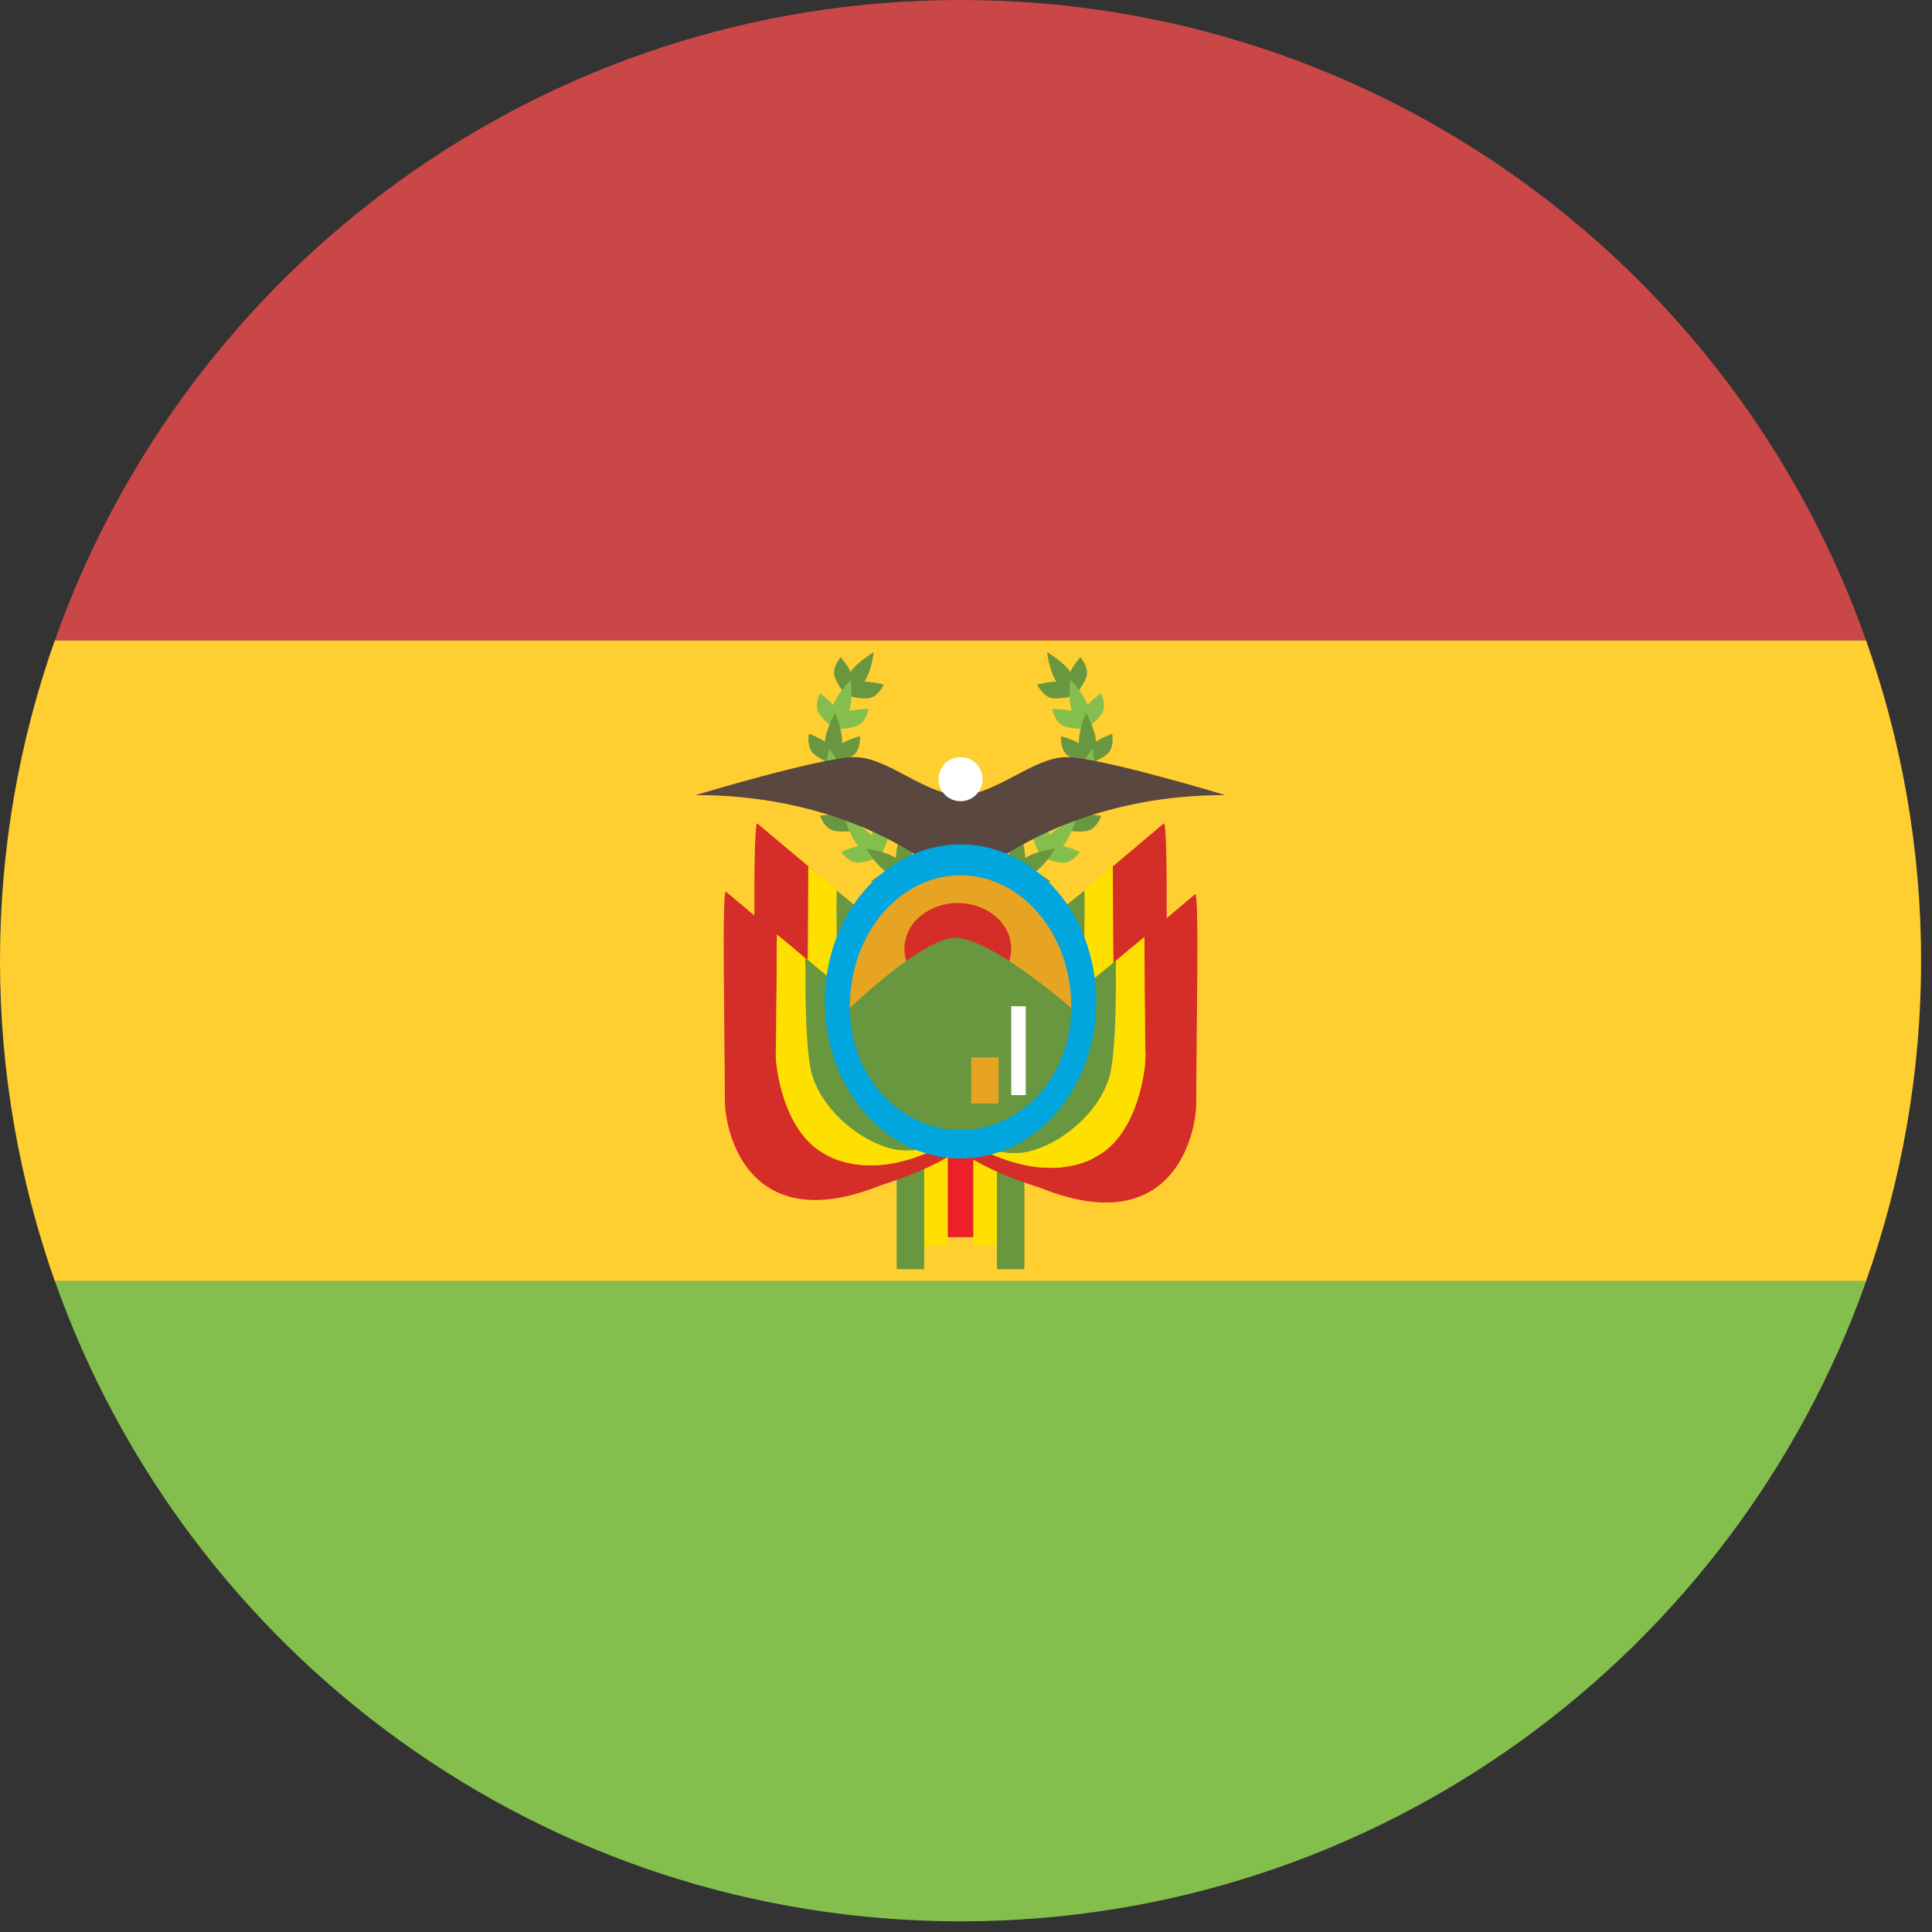 <svg xmlns="http://www.w3.org/2000/svg" fill="none" viewBox="0 0 85 85" height="85" width="85">
<rect x="0" y="0" width="85" height="85" fill="#333333" stroke="none"/>
<g clip-path="url(#clip0_1506_19130)">
<path fill="#CA4747" d="M42.26 0C23.86 0 8.22 11.76 2.41 28.18H82.1C76.31 11.76 60.66 0 42.26 0Z"></path>
<path fill="#84BF4D" d="M42.26 84.53C60.66 84.53 76.3 72.77 82.11 56.35H2.41C8.21 72.76 23.86 84.53 42.26 84.53Z"></path>
<path fill="#FFCF32" d="M2.41 28.18C0.85 32.59 0 37.33 0 42.27C0 47.21 0.86 51.95 2.41 56.36H82.1C83.66 51.95 84.52 47.21 84.52 42.27C84.52 37.33 83.66 32.59 82.1 28.18H2.41Z"></path>
<path fill="#EC2027" d="M43.22 50.33H41.3V54.43H43.22V50.33Z"></path>
<path fill="#FEE000" d="M41.7 50.7H39.78V54.8H41.7V50.7Z"></path>
<path fill="#FEE000" d="M44.74 50.7H42.82V54.8H44.74V50.7Z"></path>
<path fill="#69973F" d="M40.66 50.7H39.45V55.84H40.66V50.7Z"></path>
<path fill="#69973F" d="M45.07 50.7H43.86V55.84H45.07V50.7Z"></path>
<path fill="#69973F" d="M38.88 30.12C38.88 30.12 38.41 29.99 38.04 29.99V29.97C38.35 29.52 38.44 28.69 38.44 28.69C38.44 28.69 37.72 29.12 37.42 29.56C37.27 29.24 36.99 28.91 36.99 28.91C36.99 28.91 36.65 29.29 36.7 29.67C36.75 30.04 37.23 30.6 37.23 30.6C37.23 30.6 37.93 30.8 38.3 30.7C38.66 30.6 38.88 30.13 38.88 30.13V30.12Z"></path>
<path fill="#84BF4D" d="M38.21 31.19C38.21 31.19 37.73 31.19 37.37 31.28V31.26C37.54 30.75 37.42 29.92 37.42 29.92C37.42 29.92 36.83 30.52 36.66 31.02C36.43 30.75 36.07 30.5 36.07 30.5C36.07 30.5 35.84 30.96 35.99 31.31C36.14 31.66 36.74 32.07 36.74 32.07C36.74 32.07 37.47 32.09 37.8 31.89C38.13 31.7 38.21 31.19 38.21 31.19Z"></path>
<path fill="#69973F" d="M37.84 32.39C37.84 32.39 37.37 32.51 37.05 32.7V32.68C37.08 32.15 36.74 31.37 36.74 31.37C36.74 31.37 36.33 32.1 36.29 32.63C36 32.43 35.59 32.28 35.59 32.28C35.59 32.28 35.49 32.78 35.72 33.08C35.95 33.38 36.64 33.62 36.64 33.62C36.64 33.62 37.35 33.45 37.61 33.17C37.88 32.9 37.83 32.39 37.83 32.39H37.84Z"></path>
<path fill="#84BF4D" d="M37.8 33.65C37.8 33.65 37.38 33.88 37.12 34.15V34.13C37.01 33.61 36.48 32.95 36.48 32.95C36.48 32.95 36.27 33.76 36.38 34.28C36.04 34.16 35.61 34.12 35.61 34.12C35.61 34.12 35.64 34.63 35.95 34.86C36.25 35.09 36.98 35.15 36.98 35.15C36.98 35.15 37.62 34.8 37.81 34.47C37.99 34.14 37.81 33.66 37.81 33.66L37.8 33.65Z"></path>
<path fill="#69973F" d="M38.09 34.88C38.09 34.88 37.74 35.21 37.56 35.54V35.52C37.31 35.04 36.62 34.54 36.62 34.54C36.62 34.54 36.62 35.37 36.87 35.85C36.51 35.82 36.08 35.89 36.08 35.89C36.08 35.89 36.24 36.38 36.6 36.52C36.95 36.66 37.67 36.53 37.67 36.53C37.67 36.53 38.2 36.03 38.29 35.66C38.38 35.3 38.08 34.88 38.08 34.88H38.09Z"></path>
<path fill="#84BF4D" d="M38.69 35.99C38.69 35.99 38.44 36.4 38.35 36.76L38.33 36.74C37.97 36.34 37.18 36.03 37.18 36.03C37.18 36.03 37.41 36.83 37.76 37.23C37.41 37.29 37.01 37.48 37.01 37.48C37.01 37.48 37.3 37.91 37.67 37.95C38.05 38 38.71 37.69 38.71 37.69C38.71 37.69 39.09 37.07 39.08 36.69C39.08 36.31 38.67 35.98 38.67 35.98L38.69 35.99Z"></path>
<path fill="#69973F" d="M39.55 36.91C39.55 36.91 39.42 37.37 39.42 37.74H39.4C38.95 37.44 38.11 37.34 38.11 37.34C38.11 37.34 38.54 38.06 38.98 38.35C38.66 38.5 38.32 38.78 38.32 38.78C38.32 38.78 38.71 39.12 39.08 39.07C39.46 39.02 40.02 38.55 40.02 38.55C40.02 38.55 40.23 37.85 40.12 37.49C40.01 37.13 39.55 36.92 39.55 36.92V36.91Z"></path>
<path fill="#84BF4D" d="M40.63 37.58C40.63 37.58 40.63 38.06 40.72 38.41H40.7C40.19 38.24 39.35 38.36 39.35 38.36C39.35 38.36 39.95 38.94 40.46 39.11C40.19 39.34 39.94 39.69 39.94 39.69C39.94 39.69 40.4 39.92 40.75 39.77C41.1 39.62 41.52 39.02 41.52 39.02C41.52 39.02 41.54 38.29 41.34 37.97C41.14 37.65 40.63 37.56 40.63 37.56V37.58Z"></path>
<path fill="#69973F" d="M45.64 30.12C45.64 30.12 46.1 29.99 46.47 29.99V29.97C46.16 29.52 46.07 28.69 46.07 28.69C46.07 28.69 46.79 29.12 47.09 29.56C47.24 29.24 47.53 28.91 47.53 28.91C47.53 28.91 47.87 29.29 47.82 29.67C47.77 30.04 47.29 30.6 47.29 30.6C47.29 30.6 46.59 30.8 46.22 30.7C45.86 30.6 45.64 30.13 45.64 30.13V30.12Z"></path>
<path fill="#84BF4D" d="M46.31 31.19C46.31 31.19 46.79 31.19 47.15 31.28V31.26C46.97 30.75 47.1 29.92 47.1 29.92C47.1 29.92 47.69 30.52 47.85 31.02C48.08 30.75 48.44 30.5 48.44 30.5C48.44 30.5 48.67 30.96 48.52 31.31C48.37 31.66 47.77 32.07 47.77 32.07C47.77 32.07 47.04 32.09 46.71 31.89C46.38 31.7 46.3 31.19 46.3 31.19H46.31Z"></path>
<path fill="#69973F" d="M46.68 32.39C46.68 32.39 47.15 32.51 47.47 32.7V32.68C47.44 32.15 47.78 31.37 47.78 31.37C47.78 31.37 48.2 32.1 48.22 32.63C48.52 32.43 48.93 32.28 48.93 32.28C48.93 32.28 49.03 32.78 48.8 33.08C48.57 33.38 47.88 33.62 47.88 33.62C47.88 33.62 47.17 33.45 46.9 33.17C46.64 32.9 46.68 32.39 46.68 32.39Z"></path>
<path fill="#84BF4D" d="M46.73 33.65C46.73 33.65 47.15 33.88 47.41 34.15V34.13C47.53 33.61 48.05 32.95 48.05 32.95C48.05 32.95 48.26 33.76 48.15 34.28C48.49 34.16 48.92 34.12 48.92 34.12C48.92 34.12 48.89 34.63 48.58 34.86C48.28 35.09 47.55 35.15 47.55 35.15C47.55 35.15 46.91 34.8 46.72 34.47C46.54 34.14 46.72 33.66 46.72 33.66L46.73 33.65Z"></path>
<path fill="#69973F" d="M46.441 34.88C46.441 34.88 46.791 35.21 46.971 35.54V35.52C47.23 35.04 47.91 34.54 47.91 34.54C47.91 34.54 47.901 35.37 47.66 35.85C48.02 35.82 48.45 35.89 48.45 35.89C48.45 35.89 48.291 36.38 47.941 36.52C47.59 36.66 46.861 36.53 46.861 36.53C46.861 36.53 46.331 36.03 46.24 35.66C46.151 35.29 46.45 34.88 46.45 34.88H46.441Z"></path>
<path fill="#84BF4D" d="M45.84 35.99C45.84 35.99 46.09 36.4 46.18 36.76V36.74C46.55 36.34 47.34 36.03 47.34 36.03C47.34 36.03 47.11 36.83 46.76 37.23C47.11 37.29 47.51 37.48 47.51 37.48C47.51 37.48 47.23 37.91 46.85 37.95C46.47 38 45.81 37.69 45.81 37.69C45.81 37.69 45.43 37.07 45.44 36.69C45.44 36.31 45.85 35.98 45.85 35.98L45.84 35.99Z"></path>
<path fill="#69973F" d="M44.97 36.91C44.97 36.91 45.1 37.37 45.1 37.74H45.12C45.57 37.44 46.42 37.34 46.42 37.34C46.42 37.34 45.99 38.06 45.55 38.35C45.87 38.5 46.21 38.78 46.21 38.78C46.21 38.78 45.82 39.12 45.45 39.07C45.08 39.02 44.51 38.55 44.51 38.55C44.51 38.55 44.3 37.85 44.41 37.49C44.51 37.13 44.98 36.92 44.98 36.92L44.97 36.91Z"></path>
<path fill="#84BF4D" d="M43.89 37.58C43.89 37.58 43.89 38.06 43.8 38.41H43.82C44.33 38.24 45.17 38.36 45.17 38.36C45.17 38.36 44.57 38.94 44.06 39.11C44.33 39.34 44.58 39.69 44.58 39.69C44.58 39.69 44.12 39.92 43.77 39.77C43.42 39.62 43 39.02 43 39.02C43 39.02 42.98 38.29 43.18 37.97C43.37 37.65 43.88 37.56 43.88 37.56L43.89 37.58Z"></path>
<path fill="#5A4740" d="M46.92 33.31C45.46 33.31 43.81 34.98 42.26 34.98C40.71 34.98 39.06 33.31 37.6 33.31C36.14 33.31 30.61 34.98 30.61 34.98C38.38 34.98 42.26 39.14 42.26 39.14C42.26 39.14 46.14 34.98 53.91 34.98C53.91 34.98 48.37 33.31 46.92 33.31Z"></path>
<path fill="white" d="M42.26 35.25C42.796 35.25 43.23 34.816 43.23 34.28C43.23 33.744 42.796 33.31 42.26 33.31C41.724 33.31 41.29 33.744 41.29 34.28C41.29 34.816 41.724 35.25 42.26 35.25Z"></path>
<path fill="#FEE000" d="M35.53 42.54L36.37 43.23L36.76 42.44L36.83 41.95C36.77 40.55 36.8 39.18 36.8 39.18L37.05 39.36C36.78 39.13 36.45 38.86 36.11 38.57L35.56 38.11C35.56 38.11 35.55 41.05 35.53 42.53V42.54Z"></path>
<path fill="#69973F" d="M36.84 41.95L37.67 39.88L36.81 39.18C36.81 39.18 36.78 40.55 36.84 41.95Z"></path>
<path fill="#D52D27" d="M35.56 38.12L36.12 38.58C35.11 37.73 33.93 36.74 33.32 36.23C33.21 36.14 33.18 38.25 33.19 40.61L35.53 42.54C35.55 41.05 35.56 38.12 35.56 38.12Z"></path>
<path fill="#FEE000" d="M48.99 42.54L48.15 43.23L47.75 42.43L47.68 41.94C47.74 40.54 47.71 39.17 47.71 39.17L47.46 39.35C47.73 39.12 48.06 38.85 48.4 38.56L48.96 38.1C48.96 38.1 48.96 41.04 48.99 42.52V42.54Z"></path>
<path fill="#69973F" d="M47.68 41.95L46.85 39.88L47.71 39.18C47.71 39.18 47.74 40.55 47.68 41.95Z"></path>
<path fill="#D52D27" d="M48.96 38.12L48.41 38.58C49.42 37.73 50.6 36.74 51.2 36.23C51.31 36.14 51.34 38.25 51.33 40.61L48.99 42.54C48.97 41.05 48.96 38.12 48.96 38.12Z"></path>
<path fill="#D52D27" d="M36.289 50.77C34.41 49.78 34.099 46.76 34.13 46.35C34.16 45.94 34.179 41.12 34.179 41.12L34.739 41.58C33.73 40.73 32.55 39.74 31.939 39.23C31.75 39.07 31.89 45.55 31.89 48.42C31.89 49.77 32.9 54.53 38.8 52.13C38.8 52.13 41.749 51.24 42.609 50.18C42.41 50.18 42.209 50.17 42.01 50.15L41.719 50.26C38.319 52.18 36.289 50.77 36.289 50.77Z"></path>
<path fill="#FEE000" d="M34.14 46.35C34.11 46.76 34.42 49.78 36.3 50.77C36.3 50.77 38.33 52.18 41.73 50.26C40.7 50.61 39.86 50.69 39.31 50.55C37.66 50.14 35.92 48.55 35.64 46.95C35.36 45.34 35.43 42.18 35.43 42.18L35.68 42.36C35.41 42.13 35.08 41.86 34.74 41.57L34.18 41.11C34.18 41.11 34.16 45.93 34.13 46.34L34.14 46.35Z"></path>
<path fill="#69973F" d="M36.55 44.27C36.53 44.12 36.52 43.61 36.52 43.04C36.13 42.71 36.59 43.11 35.69 42.36L35.44 42.14V42.24C35.44 42.68 35.39 45.47 35.65 46.95C35.93 48.56 37.62 50.15 39.27 50.55C39.82 50.69 40.71 50.61 41.74 50.26L41.95 50.14C38.97 49.78 36.92 47.46 36.56 44.27H36.55Z"></path>
<path fill="#D52D27" d="M48.23 50.88C50.11 49.89 50.42 46.87 50.39 46.46C50.36 46.05 50.34 41.23 50.34 41.23L49.79 41.69C50.8 40.84 51.98 39.85 52.58 39.34C52.77 39.18 52.63 45.66 52.63 48.53C52.63 49.88 51.62 54.64 45.72 52.24C45.72 52.24 42.77 51.36 41.91 50.29C42.11 50.29 42.31 50.28 42.51 50.26L42.8 50.37C46.21 52.29 48.23 50.88 48.23 50.88Z"></path>
<path fill="#FEE000" d="M50.39 46.46C50.42 46.87 50.11 49.89 48.23 50.88C48.23 50.88 46.2 52.29 42.8 50.37C43.83 50.72 44.67 50.8 45.22 50.66C46.87 50.25 48.61 48.67 48.89 47.06C49.17 45.45 49.1 42.29 49.1 42.29L48.85 42.47C49.12 42.24 49.45 41.97 49.79 41.68L50.35 41.22C50.35 41.22 50.37 46.04 50.4 46.45L50.39 46.46Z"></path>
<path fill="#69973F" d="M47.98 44.38C48 44.23 48.01 43.72 48.01 43.15C48.4 42.83 47.94 43.22 48.84 42.47L49.09 42.25V42.35C49.09 42.79 49.14 45.58 48.88 47.06C48.6 48.67 46.91 50.26 45.26 50.66C44.71 50.8 43.82 50.72 42.79 50.37L42.58 50.25C45.55 49.9 47.61 47.57 47.97 44.38H47.98Z"></path>
<path fill="#01A6DE" d="M42.26 37.15C45.55 37.15 48.23 40.24 48.23 44.06C48.23 47.88 45.56 50.97 42.26 50.97C38.96 50.97 36.29 47.88 36.29 44.06C36.29 40.24 38.96 37.15 42.26 37.15Z"></path>
<path fill="#E7A423" d="M47.13 44.28C47.13 47.47 37.39 47.47 37.39 44.28C37.39 41.09 39.57 38.51 42.26 38.51C44.95 38.51 47.13 41.09 47.13 44.28Z"></path>
<path fill="#D52D27" d="M42.14 39.73C43.44 39.73 44.49 40.63 44.49 41.74C44.49 42.85 43.44 43.75 42.14 43.75C40.84 43.75 39.79 42.85 39.79 41.74C39.79 40.63 40.84 39.73 42.14 39.73Z"></path>
<path fill="#69973F" d="M42.01 41.26C40.55 41.29 37.39 44.35 37.39 44.35C37.39 47.32 39.57 49.72 42.26 49.72C44.95 49.72 47.13 47.32 47.13 44.35C47.13 44.35 43.57 41.23 42 41.26H42.01Z"></path>
<path fill="#E7A423" d="M43.931 46.52H42.73V48.55H43.931V46.52Z"></path>
<path fill="white" d="M45.13 44.27H44.49V48.18H45.13V44.27Z"></path>
</g>
<defs>
<clipPath id="clip0_1506_19130">
<rect fill="white" height="84.53" width="84.53"></rect>
</clipPath>
</defs>
</svg>
